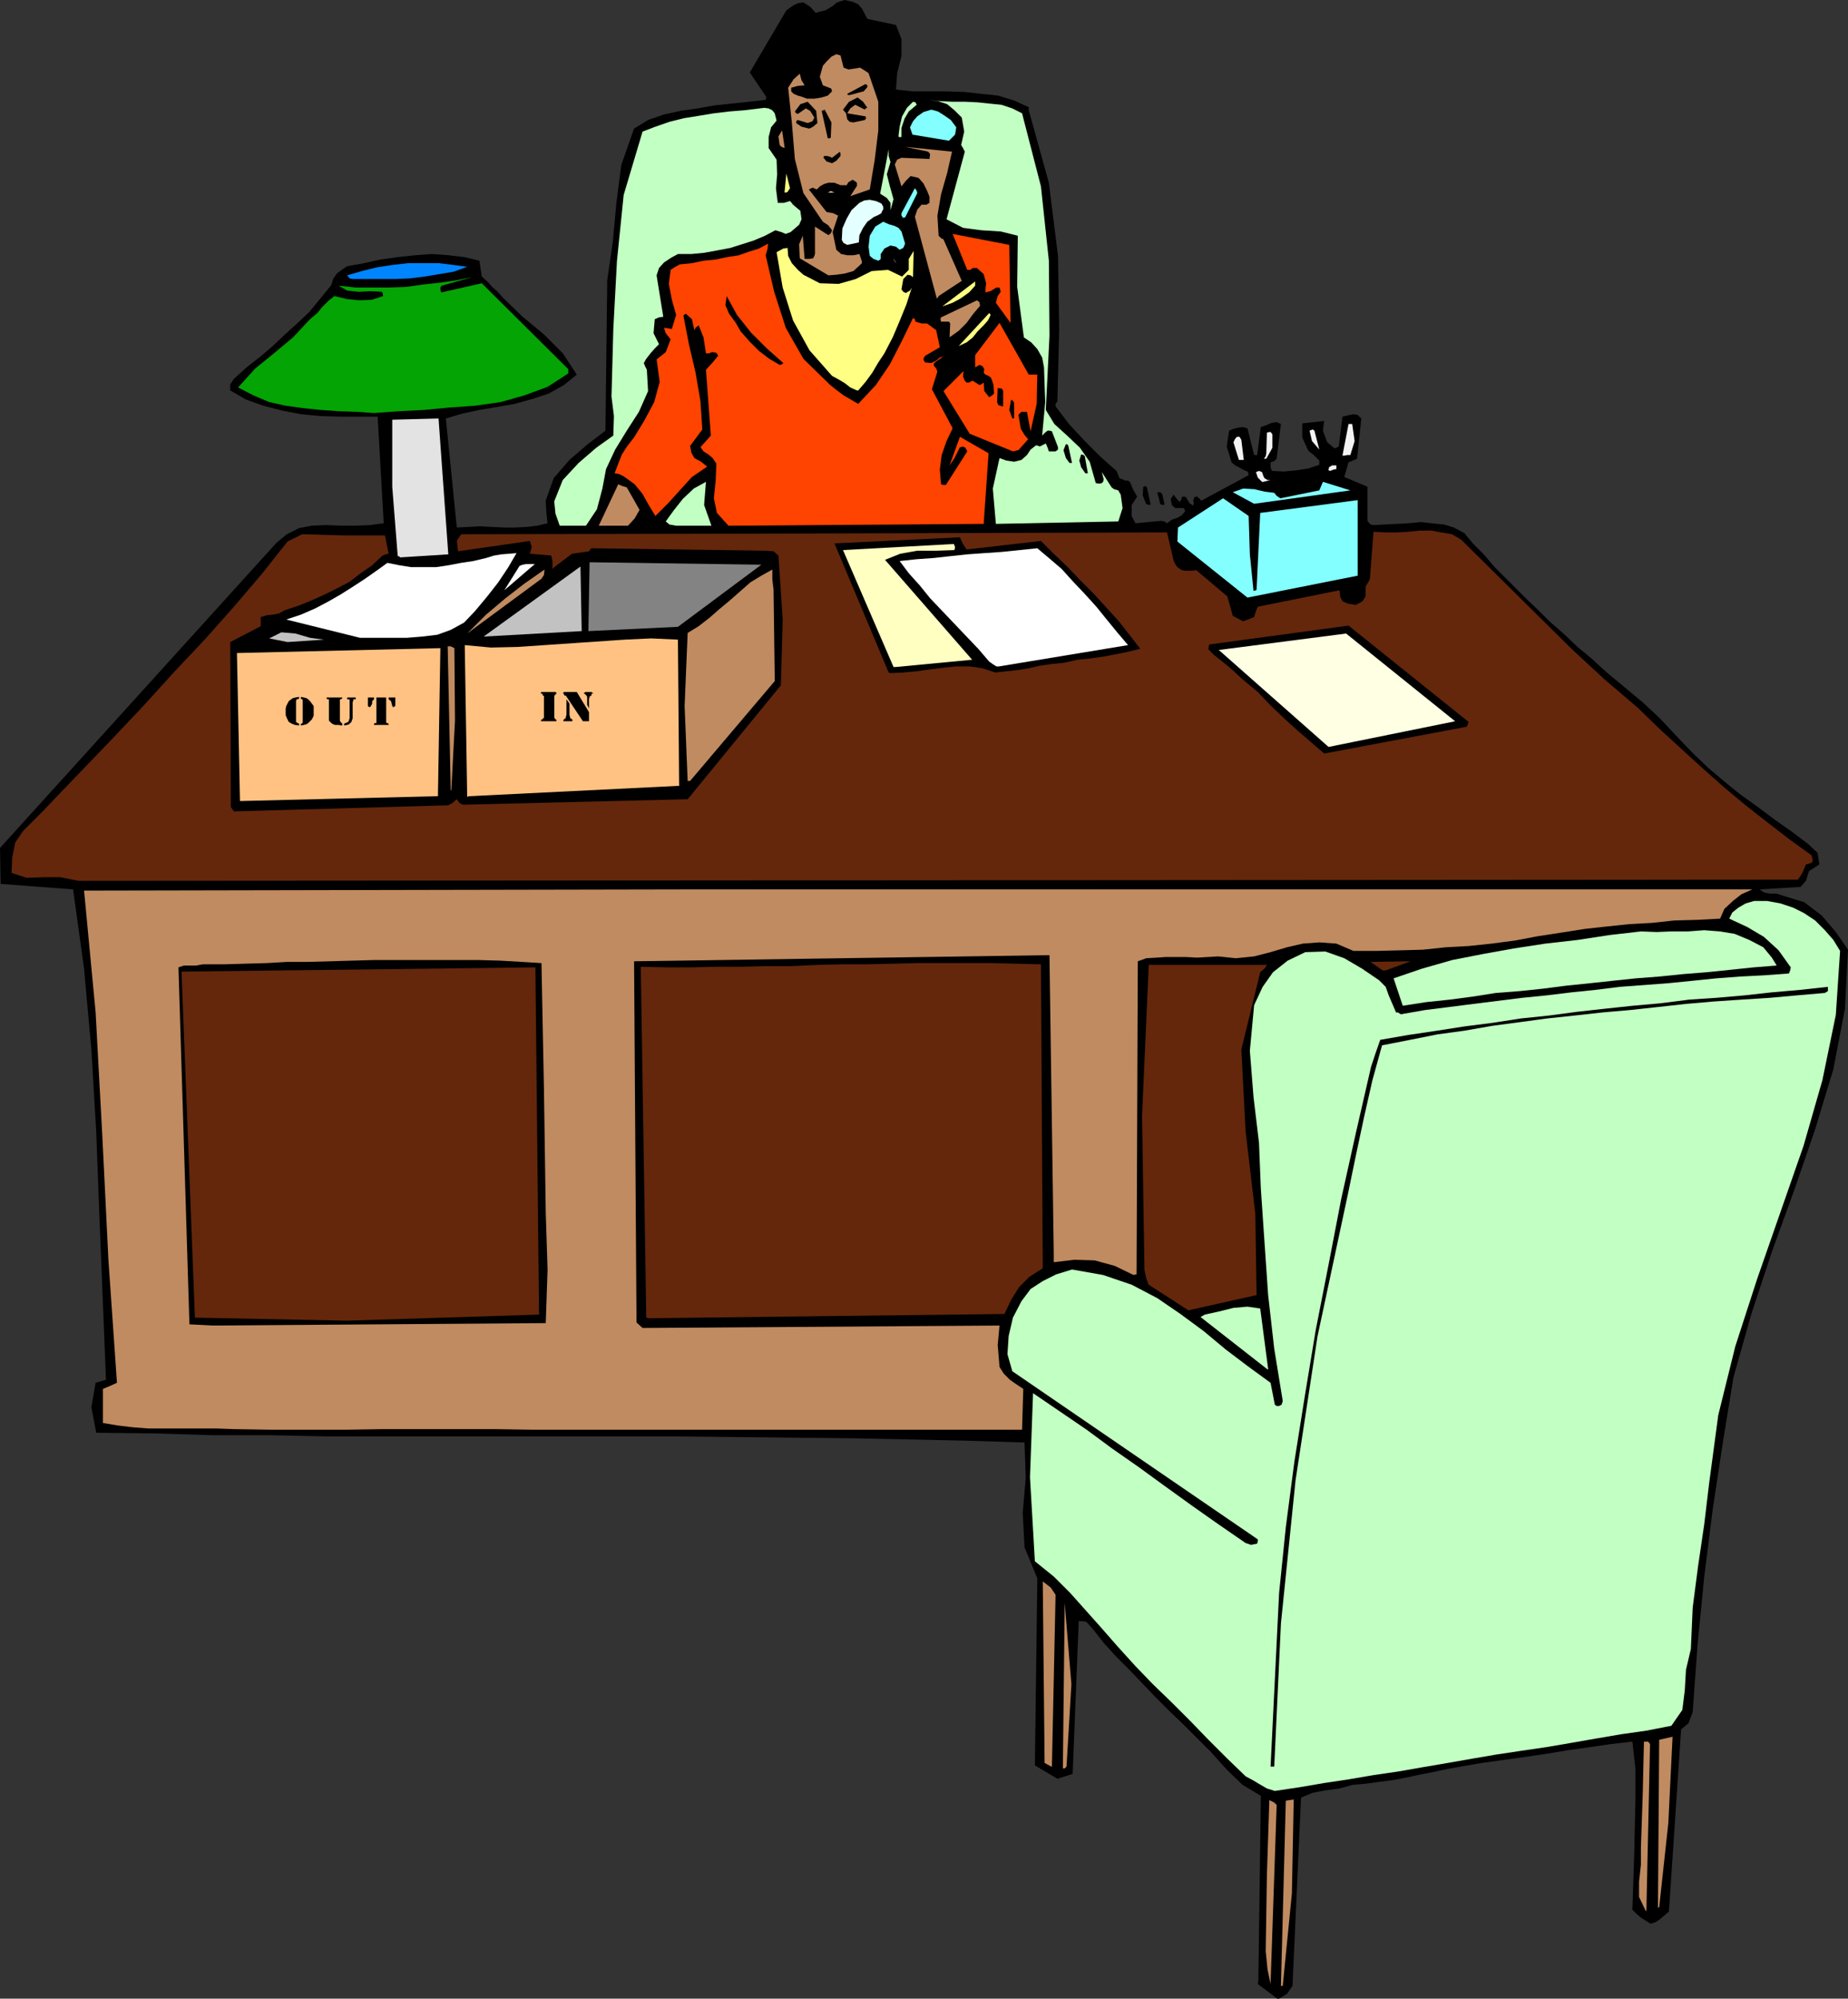 <?xml version="1.0" encoding="UTF-8" standalone="no"?>
<svg
   version="1.0"
   width="129.724mm"
   height="140.287mm"
   id="svg91"
   sodipodi:docname="Neat Desk.wmf"
   xmlns:inkscape="http://www.inkscape.org/namespaces/inkscape"
   xmlns:sodipodi="http://sodipodi.sourceforge.net/DTD/sodipodi-0.dtd"
   xmlns="http://www.w3.org/2000/svg"
   xmlns:svg="http://www.w3.org/2000/svg">
  <rect width="100%" height="100%" fill="#333333" stroke="none"/>
  <sodipodi:namedview
     id="namedview91"
     pagecolor="#ffffff"
     bordercolor="#000000"
     borderopacity="0.25"
     inkscape:showpageshadow="2"
     inkscape:pageopacity="0.0"
     inkscape:pagecheckerboard="0"
     inkscape:deskcolor="#d1d1d1"
     inkscape:document-units="mm" />
  <defs
     id="defs1">
    <pattern
       id="WMFhbasepattern"
       patternUnits="userSpaceOnUse"
       width="6"
       height="6"
       x="0"
       y="0" />
  </defs>
  <path
     style="fill:#000000;fill-opacity:1;fill-rule:evenodd;stroke:none"
     d="m 339.36,530.218 2.101,-1.293 1.454,-2.101 2.262,-49.935 3.07,-1.293 3.394,-0.646 3.717,-0.485 3.555,-0.97 3.555,-0.323 3.555,-0.485 3.717,-0.485 3.394,-0.646 3.717,-0.808 3.394,-0.646 3.717,-0.808 3.555,-0.646 5.656,-0.97 5.818,-0.808 5.818,-0.808 5.494,-0.808 5.818,-0.97 5.818,-0.808 5.494,-0.808 5.656,-0.646 0.808,7.111 v 8.403 l -0.323,14.544 -0.485,14.544 0.97,0.97 1.293,1.131 1.293,0.808 1.293,0.808 1.454,-0.485 1.131,-0.808 1.131,-0.97 1.131,-0.97 3.232,-48.319 1.939,-1.616 1.131,-2.909 1.293,-17.938 1.778,-18.099 2.262,-17.938 2.747,-18.099 2.747,-16.807 4.686,-16.645 5.494,-16.645 5.979,-16.483 5.494,-15.999 4.848,-15.999 3.07,-15.999 0.808,-15.675 -3.232,-4.686 -3.717,-4.363 -4.686,-3.555 -5.818,-1.778 -1.454,-0.485 h -1.778 l -1.616,-0.323 -1.131,-0.808 10.827,-0.646 1.454,-1.616 0.808,-2.586 2.747,-1.778 -0.485,-3.07 -2.586,-2.424 -4.525,-3.394 -4.363,-3.07 -4.525,-3.394 -4.525,-3.232 -4.363,-3.555 -4.202,-3.555 -4.04,-3.878 -4.04,-4.202 -4.686,-5.01 -4.686,-4.363 -4.686,-3.878 -4.848,-4.04 -3.878,-3.555 -3.717,-3.07 -3.555,-3.394 -3.878,-3.394 -2.909,-2.909 -2.909,-2.747 -2.909,-2.909 -3.07,-3.07 -2.909,-2.909 -2.747,-3.232 -2.747,-2.747 -2.424,-2.909 -2.747,-1.454 -2.586,-0.808 -3.232,-0.323 -2.909,-0.323 -3.394,0.323 -3.232,0.162 -3.07,0.162 -3.07,0.162 -0.808,-0.323 -0.646,-0.808 v -9.05 l -6.141,-2.586 1.131,-3.878 2.262,-0.97 1.131,-10.666 -0.97,-0.97 -1.131,-0.162 -1.616,0.323 -1.293,0.323 -0.97,7.919 -0.323,0.162 -0.808,0.323 -1.939,-1.616 -1.131,-3.07 0.162,-1.454 0.162,-1.131 -5.818,0.646 v 3.717 l 1.616,3.555 1.454,1.131 0.808,0.808 0.646,0.646 v 1.131 l -2.909,0.97 -3.07,0.485 -3.394,0.323 -3.232,-0.162 -0.323,-0.97 v -1.293 l 0.97,-0.323 0.646,-0.646 1.131,-9.211 -1.131,-0.485 -1.293,0.162 -1.454,0.646 -1.454,0.485 -0.97,7.434 h -0.323 -0.485 l -1.778,-7.111 -1.293,-0.323 -1.131,0.162 -1.293,0.323 -1.131,0.485 -0.646,4.202 1.293,4.202 0.97,0.808 0.97,0.485 1.131,0.646 1.131,0.485 0.162,0.162 0.162,0.808 -12.605,6.787 -0.323,-0.485 -0.808,-0.646 -0.646,0.162 -0.323,0.97 0.162,0.646 -0.162,0.646 -0.97,-0.646 -0.97,-1.616 -0.485,-0.162 -0.646,0.162 v 0.485 l -0.485,0.808 -0.808,-0.808 -0.808,-1.131 -0.808,1.131 0.323,1.616 0.646,0.646 0.323,0.162 h 2.101 l 0.162,0.162 0.323,0.646 -0.97,1.131 -1.131,0.646 -1.454,0.485 -1.293,0.97 -0.646,-0.485 -0.97,-0.162 -6.787,0.646 -0.97,-1.939 v -2.909 l 0.646,-0.97 0.808,-1.293 -0.97,-1.616 -0.97,-2.262 -0.485,-0.323 h -0.646 l -1.616,-0.646 -0.808,-1.939 -4.202,-3.717 -4.202,-4.202 -4.202,-4.525 -3.555,-4.686 v -0.646 l 0.485,-0.646 0.485,-19.231 -0.323,-19.392 -2.424,-19.392 -5.333,-19.231 v -0.485 -0.323 l -3.878,-1.778 -4.202,-1.293 -4.525,-0.485 -4.363,-0.485 -4.686,-0.162 h -4.686 -4.363 l -4.525,-0.485 0.323,-4.363 1.131,-4.525 V 10.343 l -1.454,-3.717 -7.595,-1.616 -1.454,-2.747 -0.97,-1.131 -1.454,-0.646 L 224.139,0 l -2.101,0.646 -1.131,0.97 -1.939,1.131 -2.586,0.646 -1.454,-1.616 -1.778,-1.131 -1.293,0.162 -1.131,0.485 -0.97,0.646 -1.131,0.808 -9.696,16.483 4.363,6.464 v 0.162 l -0.162,0.646 -4.363,0.485 -4.525,0.485 -4.686,0.485 -4.525,0.808 -4.525,0.646 -4.363,0.97 -4.202,1.454 -3.717,2.262 -3.394,9.696 -1.293,10.019 -0.97,10.504 -1.454,10.019 -0.485,39.916 -4.848,3.717 -4.686,4.04 -4.202,4.848 -2.101,5.979 0.162,3.07 0.323,2.909 -2.747,0.646 -2.586,0.323 -3.232,0.162 h -2.909 l -3.394,-0.162 -3.07,-0.162 -2.909,0.162 -3.232,0.162 -2.909,-28.927 4.363,-1.293 4.525,-0.97 4.848,-0.808 4.525,-0.808 4.686,-1.293 4.363,-1.454 4.04,-2.262 3.394,-2.747 -3.717,-5.656 -5.01,-5.01 -5.656,-4.686 -5.171,-5.01 -1.454,-1.616 -1.454,-1.293 -1.131,-1.293 -1.616,-1.454 -0.646,-4.202 -4.04,-0.97 -4.202,-0.485 -4.363,-0.323 -4.363,0.323 -4.525,0.485 -4.686,0.646 -4.363,0.97 -4.525,0.808 -1.454,0.97 -1.293,0.97 -0.97,1.454 -0.485,1.616 -2.909,3.555 -2.909,3.555 -3.07,2.909 -3.232,2.909 -3.232,3.07 -3.394,2.909 -3.717,2.909 -3.394,3.07 -0.97,1.454 v 1.616 l 4.202,2.424 4.525,1.616 5.01,1.293 5.01,0.97 5.171,0.485 5.171,0.162 h 5.171 4.848 l 1.616,28.28 -3.555,0.485 -3.878,0.162 h -3.878 l -3.878,-0.162 -3.878,0.162 -3.394,0.646 -3.232,1.616 -2.747,2.262 L 0,224.951 l 0.162,9.535 19.23,1.454 2.909,21.008 1.939,21.493 1.293,21.816 0.808,21.493 1.778,44.279 -2.747,0.808 -1.131,6.464 1.293,6.787 15.352,0.162 15.514,0.485 h 15.352 l 15.352,0.323 h 15.352 15.514 15.514 15.514 15.352 15.352 l 15.514,0.162 15.19,0.162 15.352,0.162 15.352,0.323 15.352,0.323 15.352,0.485 0.323,9.373 -0.808,9.373 0.485,9.05 3.394,8.242 -0.646,49.612 5.979,3.555 4.04,-1.293 1.616,-40.562 1.939,0.162 1.778,1.939 2.909,3.717 3.394,3.717 3.394,3.394 3.555,3.717 3.555,3.717 3.394,3.394 3.555,3.394 3.232,3.232 4.363,4.363 4.202,4.686 4.202,4.04 4.848,2.909 -0.646,47.673 v 1.131 l -0.162,1.131 5.171,3.878 z"
     id="path1" />
  <path
     style="fill:#c08b60;fill-opacity:1;fill-rule:evenodd;stroke:none"
     d="m 340.329,526.824 2.424,-24.564 0.485,-24.887 -2.101,0.323 -1.293,49.127 h 0.162 z"
     id="path2" />
  <path
     style="fill:#c08b60;fill-opacity:1;fill-rule:evenodd;stroke:none"
     d="m 337.097,526.178 1.616,-47.35 -0.646,-0.646 -1.293,-0.646 -0.646,19.716 -0.323,20.362 0.485,4.848 0.808,3.878 z"
     id="path3" />
  <path
     style="fill:#c08b60;fill-opacity:1;fill-rule:evenodd;stroke:none"
     d="m 436.804,506.947 0.97,-44.279 -0.485,-0.646 h -1.131 l -0.323,13.898 -0.485,14.221 v 4.525 l -0.485,4.525 v 4.04 l 1.778,3.717 z"
     id="path4" />
  <path
     style="fill:#c08b60;fill-opacity:1;fill-rule:evenodd;stroke:none"
     d="m 440.198,505.977 2.424,-22.301 1.131,-22.948 -3.555,0.808 -0.323,44.602 0.162,-0.162 z"
     id="path5" />
  <path
     style="fill:#c2ffc2;fill-opacity:1;fill-rule:evenodd;stroke:none"
     d="m 338.228,475.111 6.464,-0.97 6.626,-1.131 6.464,-0.97 6.626,-1.131 6.626,-0.97 6.464,-1.131 6.626,-1.131 6.464,-1.131 6.626,-1.131 6.464,-0.97 6.626,-0.97 6.626,-1.131 6.464,-1.131 6.626,-1.131 6.787,-0.97 6.626,-1.293 2.909,-4.202 0.646,-5.171 0.323,-5.494 1.293,-5.494 0.485,-10.989 1.454,-11.151 1.616,-10.989 1.293,-10.827 2.424,-18.099 4.525,-18.261 5.818,-17.938 6.141,-17.615 6.141,-17.615 5.01,-17.453 3.555,-17.291 1.131,-16.968 -1.778,-2.909 -2.262,-2.586 -2.586,-2.586 -2.909,-1.939 -2.909,-1.454 -3.394,-1.131 -3.555,-0.646 h -3.394 l -2.262,0.646 -1.939,1.131 -1.616,1.293 -0.808,1.616 4.848,2.262 4.363,2.586 3.878,3.555 3.232,4.525 -0.162,0.808 -0.323,0.808 -6.464,0.485 -6.302,0.323 -6.464,0.485 -6.302,0.646 -6.464,0.646 -6.464,0.485 -6.464,0.485 -6.464,0.808 -6.302,0.646 -6.626,0.808 -6.464,0.646 -6.464,0.808 -6.464,0.808 -6.302,0.808 -6.464,0.808 -6.464,1.131 -0.808,-0.485 h -0.485 l -0.97,-2.262 -0.97,-2.262 -0.808,-2.262 -1.778,-1.778 -4.525,-3.07 -4.686,-2.747 -5.01,-1.778 -5.333,0.162 -4.686,2.262 -3.878,3.07 -2.747,3.878 -2.262,4.848 -1.131,12.12 0.97,12.282 1.454,12.12 0.485,12.12 0.97,14.221 0.97,14.059 1.616,14.221 2.262,13.898 -0.323,0.97 -0.646,0.323 h -0.646 l -0.485,-0.323 -1.131,-5.818 -5.979,-4.363 -5.979,-4.525 -5.818,-4.848 -6.141,-4.525 -6.141,-4.202 -6.787,-3.555 -7.595,-2.586 -8.242,-1.454 -4.202,1.293 -3.555,1.778 -3.232,2.101 -2.424,3.232 -2.262,4.363 -1.131,4.848 -0.323,4.848 1.293,4.525 65.125,44.602 v 0.485 l -0.162,0.646 -1.616,0.323 -1.454,-0.485 -7.272,-5.01 -7.11,-5.01 -6.949,-5.01 -7.11,-5.171 -6.949,-4.848 -6.787,-5.01 -7.11,-4.848 -7.11,-4.848 -0.808,22.301 1.293,22.301 5.01,4.04 4.363,4.363 4.04,4.525 4.04,4.525 4.525,5.171 4.686,5.171 4.686,4.848 5.01,4.848 4.848,4.848 4.848,5.01 4.848,4.848 5.01,4.848 2.101,1.131 1.616,0.97 1.939,1.131 z"
     id="path6" />
  <path
     style="fill:#c08b60;fill-opacity:1;fill-rule:evenodd;stroke:none"
     d="m 282.476,469.132 0.323,-0.323 0.162,-0.162 1.293,-21.816 -1.778,-21.655 -0.485,43.956 h 0.162 z"
     id="path7" />
  <path
     style="fill:#c08b60;fill-opacity:1;fill-rule:evenodd;stroke:none"
     d="m 279.083,468.647 0.97,-45.572 -1.293,-1.939 -2.101,-1.616 0.485,48.158 1.778,0.97 z"
     id="path8" />
  <path
     style="fill:#000000;fill-opacity:1;fill-rule:evenodd;stroke:none"
     d="m 337.744,468.647 h 0.323 l 1.778,-37.977 3.878,-37.977 5.818,-38.138 8.08,-37.815 2.101,-10.181 2.101,-9.858 2.262,-10.019 2.586,-9.373 7.434,-1.454 7.272,-1.454 7.11,-0.97 7.434,-1.293 7.272,-0.97 7.11,-0.97 7.595,-0.808 7.272,-0.808 7.434,-0.646 7.434,-0.808 7.272,-0.808 7.434,-0.646 7.272,-0.485 7.595,-0.485 7.11,-0.646 7.434,-0.646 0.808,-0.485 v -1.131 l -7.434,0.808 -7.434,0.646 -7.272,0.808 -7.434,0.646 -7.272,0.485 -7.595,0.97 -7.272,0.646 -7.595,0.808 -7.272,0.808 -7.272,0.97 -7.757,0.808 -7.272,1.131 -7.595,0.97 -7.272,1.131 -7.595,1.131 -7.434,1.293 -1.131,3.232 -1.293,3.878 -4.04,17.615 -3.878,17.453 -3.394,17.615 -3.394,17.291 -2.909,17.615 -2.747,17.291 -2.262,17.291 -1.778,17.453 -2.262,46.057 h 0.323 z"
     id="path9" />
  <path
     style="fill:#c08b60;fill-opacity:1;fill-rule:evenodd;stroke:none"
     d="m 141.238,379.281 h 129.926 l 0.323,-10.827 -1.939,-1.293 -1.616,-1.131 -1.616,-1.616 -1.131,-1.778 -0.485,-5.818 0.485,-5.171 -94.697,0.646 -1.616,-1.454 -0.646,-95.83 110.211,-1.616 1.131,79.024 v 2.424 l 5.494,-0.646 5.333,0.162 5.333,1.454 5.01,2.424 0.646,-0.162 h 0.162 l 0.323,-83.064 2.262,-0.808 2.747,-0.162 2.424,-0.162 h 2.586 2.747 l 2.909,0.162 2.909,-0.162 2.747,-0.162 4.686,0.485 4.848,-0.485 4.363,-1.131 4.363,-1.293 4.202,-0.97 4.363,-0.323 4.525,0.323 4.525,1.939 h 6.141 l 6.464,-0.162 5.818,-0.162 6.141,-0.646 5.979,-0.323 6.141,-0.646 6.141,-0.808 5.979,-1.131 6.302,-0.97 6.141,-0.97 5.818,-0.646 6.141,-0.646 5.979,-0.323 5.979,-0.646 5.979,-0.162 6.141,-0.323 1.131,-2.586 2.262,-2.101 2.262,-1.778 2.909,-1.293 H 186.325 l -164.024,0.323 3.07,32.321 1.778,32.805 1.616,32.805 2.262,32.644 -1.778,0.808 -1.939,0.808 v 9.05 l 3.878,0.646 4.04,0.485 4.202,0.323 h 4.525 4.363 4.525 4.686 l 4.525,0.162 9.858,0.162 h 10.019 10.019 l 9.696,-0.162 h 10.019 9.696 9.858 z"
     id="path10" />
  <path
     style="fill:#c2ffc2;fill-opacity:1;fill-rule:evenodd;stroke:none"
     d="m 336.451,363.121 -2.101,-15.999 -3.394,-0.485 -3.717,0.323 -3.878,0.97 -3.717,0.808 -0.808,0.485 -0.323,0.162 17.776,13.898 h 0.162 z"
     id="path11" />
  <path
     style="fill:#000000;fill-opacity:1;fill-rule:evenodd;stroke:none"
     d="m 56.398,351.647 88.395,-0.646 0.485,-14.221 -0.485,-15.029 -0.485,-33.29 -0.646,-32.967 -5.333,-0.323 -5.494,-0.323 -5.656,-0.162 h -5.494 -5.656 -5.656 -5.494 -5.818 l -5.818,0.162 -5.656,0.162 -5.656,0.162 h -5.656 l -5.494,0.323 -5.818,0.162 -5.494,0.162 h -5.656 l -1.778,0.323 h -1.778 -1.454 l -1.454,0.485 2.909,94.699 z"
     id="path12" />
  <path
     style="fill:#64270b;fill-opacity:1;fill-rule:evenodd;stroke:none"
     d="m 92.112,350.354 50.904,-1.616 -0.97,-92.113 -93.889,1.131 3.555,91.79 z"
     id="path13" />
  <path
     style="fill:#64270b;fill-opacity:1;fill-rule:evenodd;stroke:none"
     d="m 171.942,349.708 94.536,-1.131 1.778,-3.717 2.101,-3.394 2.747,-2.747 3.555,-2.262 -0.485,-80.64 -6.626,-0.162 -6.302,-0.162 h -6.787 -6.626 -6.464 l -6.464,0.162 -6.787,0.162 h -6.787 l -6.626,0.162 -6.787,0.323 h -6.464 l -6.787,0.162 h -6.626 l -6.787,0.162 h -6.626 l -6.626,-0.162 1.454,93.083 h 0.162 z"
     id="path14" />
  <path
     style="fill:#64270b;fill-opacity:1;fill-rule:evenodd;stroke:none"
     d="m 315.281,347.607 18.099,-4.04 -0.323,-21.493 -2.586,-21.978 -1.131,-21.655 5.01,-20.524 1.131,-0.97 0.646,-0.97 h -31.35 l -1.778,40.077 0.646,40.885 0.485,2.262 0.646,1.616 z"
     id="path15" />
  <path
     style="fill:#c2ffc2;fill-opacity:1;fill-rule:evenodd;stroke:none"
     d="m 372.164,266.806 6.302,-0.97 6.141,-0.646 6.141,-0.808 6.141,-0.97 6.302,-0.485 6.141,-0.646 6.302,-0.808 6.302,-0.646 5.979,-0.646 6.141,-0.646 6.302,-0.485 6.302,-0.646 6.141,-0.485 6.302,-0.646 6.141,-0.646 6.141,-0.485 -1.293,-2.101 -2.262,-2.747 -3.717,-1.939 -3.878,-1.616 -3.878,-0.646 -4.202,-0.323 -4.363,0.323 h -4.363 l -3.878,0.162 -4.202,-0.162 -8.403,0.97 -8.403,1.293 -8.565,0.97 -8.403,1.293 -8.08,1.454 -8.242,1.616 -7.918,2.262 -7.595,2.586 z"
     id="path16" />
  <path
     style="fill:#64270b;fill-opacity:1;fill-rule:evenodd;stroke:none"
     d="m 367.64,257.433 6.626,-2.424 -10.666,0.162 3.232,2.262 h 0.485 z"
     id="path17" />
  <path
     style="fill:#ffc283;fill-opacity:1;fill-rule:evenodd;stroke:none"
     d="m 63.67,212.507 52.52,-1.293 0.646,-39.269 -53.974,1.293 z"
     id="path18" />
  <path
     style="fill:#ffc283;fill-opacity:1;fill-rule:evenodd;stroke:none"
     d="m 124.593,211.214 55.59,-2.747 -0.323,-38.785 -7.11,-0.323 -6.949,0.323 -7.11,0.485 -7.11,0.485 -7.11,0.485 -7.11,0.485 -7.11,0.162 -6.949,-0.646 0.646,40.239 0.485,-0.162 z"
     id="path19" />
  <path
     style="fill:#c08b60;fill-opacity:1;fill-rule:evenodd;stroke:none"
     d="m 119.745,209.598 0.97,-18.423 -0.162,-19.231 -0.97,-0.485 h -0.808 l 0.808,38.3 z"
     id="path20" />
  <path
     style="fill:#c08b60;fill-opacity:1;fill-rule:evenodd;stroke:none"
     d="m 183.093,207.174 22.462,-26.503 -0.323,-24.24 -0.323,-2.747 v -2.586 l -2.909,1.616 -2.909,1.778 -2.586,2.262 -2.747,2.424 -2.909,2.424 -2.586,2.262 -2.909,2.262 -2.909,1.778 -0.808,19.392 0.808,19.877 h 0.323 z"
     id="path21" />
  <path
     style="fill:#c2c2c2;fill-opacity:1;fill-rule:evenodd;stroke:none"
     d="m 76.275,170.329 9.696,-0.646 -3.717,-0.485 -3.878,-1.131 -3.717,-0.323 -3.232,1.616 z"
     id="path22" />
  <path
     style="fill:#c2c2c2;fill-opacity:1;fill-rule:evenodd;stroke:none"
     d="m 154.328,167.42 -0.323,-17.13 -25.694,18.584 z"
     id="path23" />
  <path
     style="fill:#ffffff;fill-opacity:1;fill-rule:evenodd;stroke:none"
     d="m 95.505,169.198 h 4.04 4.202 4.202 l 4.04,-0.323 4.04,-0.485 3.555,-1.293 3.555,-1.939 2.909,-3.07 3.232,-3.878 2.909,-3.717 2.586,-3.878 2.262,-3.878 -1.939,0.162 -2.101,0.162 -1.939,0.323 -2.101,0.646 -3.394,0.808 -3.232,0.485 -3.394,0.646 -3.232,0.485 h -3.232 -3.394 l -3.07,-0.485 -3.232,-0.646 -2.909,2.101 -3.232,2.262 -3.232,2.101 -3.07,1.939 -3.394,1.939 -3.394,1.778 -3.717,1.616 -3.878,1.293 z"
     id="path24" />
  <path
     style="fill:#c08b60;fill-opacity:1;fill-rule:evenodd;stroke:none"
     d="m 124.593,167.582 19.069,-14.059 0.646,-0.97 0.162,-1.454 -5.333,3.717 -5.01,3.878 -5.171,4.363 -4.848,4.848 0.323,-0.162 z"
     id="path25" />
  <path
     style="fill:#83ffff;fill-opacity:1;fill-rule:evenodd;stroke:none"
     d="m 330.956,158.532 29.25,-5.818 v -20.039 l -25.856,3.394 -0.97,20.362 -0.162,0.162 -0.646,0.162 -0.97,-9.696 -0.323,-10.181 -6.787,-4.686 -11.958,7.757 -0.162,3.717 z"
     id="path26" />
  <path
     style="fill:#ffffff;fill-opacity:1;fill-rule:evenodd;stroke:none"
     d="m 133.805,156.593 8.08,-6.949 h -1.131 -1.131 l -0.97,0.162 -0.808,0.323 z"
     id="path27" />
  <path
     style="fill:#64270b;fill-opacity:1;fill-rule:evenodd;stroke:none"
     d="m 203.293,141.564 106.333,-0.323 1.778,7.595 0.485,0.97 0.485,0.646 1.131,0.808 1.131,0.162 h 1.454 l 1.293,-0.162 8.242,6.949 1.454,5.171 2.747,1.454 2.909,-1.131 0.485,-1.616 0.485,-1.131 21.654,-4.363 0.162,0.808 v 0.808 l 0.646,1.293 1.454,0.646 2.101,0.323 1.778,-0.97 0.808,-1.293 v -2.586 l 1.131,-1.939 0.97,-12.605 3.232,0.162 h 2.909 l 3.07,-0.162 3.07,-0.323 h 3.07 l 2.586,0.485 2.909,0.485 2.424,1.454 29.25,28.927 4.525,4.202 4.202,3.878 4.363,3.717 4.525,3.878 5.656,5.494 5.818,5.333 5.494,5.01 5.818,5.171 5.818,4.848 5.979,4.686 5.656,4.363 5.818,4.202 0.323,1.131 -0.162,0.808 -0.97,0.323 -0.646,0.162 -0.97,2.262 -1.131,1.778 -456.196,0.323 -4.848,-0.97 h -4.525 l -4.363,0.162 -4.04,-1.293 0.162,-4.04 0.808,-4.04 2.101,-3.07 2.747,-2.747 2.586,-2.586 2.909,-3.07 7.757,-8.08 8.08,-8.403 8.08,-8.565 7.918,-8.727 8.08,-8.565 7.757,-8.727 7.434,-8.727 6.787,-8.565 3.878,-1.939 11.15,0.323 h 10.827 l 0.97,4.848 -0.808,0.162 -0.808,0.323 -2.747,2.586 -3.07,2.101 -2.909,2.262 -3.07,1.616 -3.232,1.616 -3.555,1.616 -3.555,1.454 -3.878,1.293 -1.454,0.808 -1.616,0.323 -1.616,0.162 -1.616,0.485 v 2.424 l -8.08,4.202 0.162,43.794 0.485,0.646 0.323,0.485 56.883,-1.616 1.131,-0.646 1.131,-0.97 0.646,0.97 0.97,0.485 59.63,-1.454 24.725,-30.22 0.485,-17.453 -1.131,-16.968 -1.293,-1.131 -2.424,-0.162 -45.894,-0.646 -0.323,0.323 -0.323,0.485 -4.525,0.646 -4.686,3.555 -0.162,0.162 -0.323,0.323 v -2.101 l -0.323,-1.454 -5.656,-0.485 0.485,-1.778 -0.485,-1.616 -19.069,2.747 -0.323,-2.747 1.131,-1.778 z"
     id="path28" />
  <path
     style="fill:#e3e3e3;fill-opacity:1;fill-rule:evenodd;stroke:none"
     d="m 106.171,147.866 12.766,-0.808 -2.586,-36.037 -12.282,0.323 v 17.776 l 1.454,18.423 h 0.323 z"
     id="path29" />
  <path
     style="fill:#c2ffc2;fill-opacity:1;fill-rule:evenodd;stroke:none"
     d="m 149.157,139.463 h 6.302 l 2.909,-4.363 1.454,-5.494 0.97,-5.171 2.424,-5.171 3.07,-5.01 3.232,-5.01 2.424,-5.494 -0.323,-5.656 -0.485,-0.97 -0.323,-0.808 0.646,-1.131 1.131,-1.454 1.131,-1.293 1.131,-1.131 -1.454,-2.909 0.323,-3.717 1.131,-0.485 1.131,-0.162 -1.778,-10.989 0.646,-1.939 1.293,-1.454 1.939,-1.293 1.778,-0.97 h 3.555 l 3.394,-0.323 3.555,-0.646 3.394,-0.646 3.07,-0.97 3.07,-0.97 3.07,-1.293 2.747,-1.454 1.616,0.485 1.131,0.485 1.293,-0.485 1.131,-0.97 1.131,-0.97 0.646,-1.454 -0.323,-2.262 -1.939,-1.616 -0.485,-0.646 -0.323,-0.323 -1.616,0.485 h -1.616 l -0.485,-3.878 0.323,-3.717 -0.162,-3.878 -2.101,-3.07 v -2.909 l 0.646,-2.586 1.454,-1.778 -0.485,-1.939 -0.646,-0.808 -0.97,-0.485 -1.131,-0.162 -1.293,0.162 -4.04,0.485 -4.04,0.323 -4.04,0.485 -3.878,0.646 -4.04,0.646 -3.878,0.97 -3.717,1.293 -3.394,1.293 -5.01,16.807 -1.778,17.453 -0.97,18.099 -0.485,17.938 0.646,5.171 -0.162,5.171 -4.525,3.232 -4.686,4.04 -4.202,4.525 -2.262,5.656 0.323,3.232 1.131,3.232 h 0.323 z"
     id="path30" />
  <path
     style="fill:#c08b60;fill-opacity:1;fill-rule:evenodd;stroke:none"
     d="m 159.337,139.463 h 7.272 l 1.778,-1.939 1.293,-2.262 -3.394,-5.979 -1.131,-0.323 -1.131,-0.485 -5.171,10.989 h 0.323 z"
     id="path31" />
  <path
     style="fill:#c2ffc2;fill-opacity:1;fill-rule:evenodd;stroke:none"
     d="m 179.376,139.463 h 9.373 l -1.939,-5.494 0.485,-6.141 -3.232,1.778 -2.909,2.747 -2.424,3.07 -2.101,2.909 0.97,0.808 z"
     id="path32" />
  <path
     style="fill:#ff4300;fill-opacity:1;fill-rule:evenodd;stroke:none"
     d="m 193.758,139.463 67.226,-0.485 1.293,-18.746 -7.595,-4.363 -2.747,7.595 1.293,-1.939 1.454,-2.909 h 0.323 l 0.485,-0.162 0.646,0.323 0.485,0.97 -5.656,8.888 h -0.646 l -0.646,-0.162 -0.323,-3.878 0.485,-3.878 1.293,-3.717 1.616,-3.394 -5.494,-10.343 1.454,-4.686 -0.323,-0.808 -0.646,-0.808 v -0.485 l 0.485,-0.485 2.101,-1.454 -0.97,0.323 -0.97,0.808 -1.293,0.646 -1.616,-0.162 -0.162,-0.162 -0.323,-0.646 0.162,-0.485 0.323,-0.485 3.878,-2.262 -0.97,-4.525 -2.424,-1.778 h -1.454 l -1.616,-0.485 -0.162,-0.646 -0.485,-0.323 -3.07,6.302 -3.07,5.979 -3.717,5.494 -4.686,5.01 -1.939,-1.131 -1.939,-1.131 -1.939,-1.454 -1.616,-1.293 -7.11,-6.949 -4.686,-8.242 -3.07,-9.535 -2.262,-9.696 0.485,-1.616 0.162,-1.454 -2.424,1.293 -2.586,0.808 -2.747,0.97 -3.07,0.485 -3.07,0.646 -3.232,0.323 -3.07,0.646 -3.232,0.323 -1.454,0.808 -0.97,0.646 -0.485,3.717 0.808,4.202 1.131,4.04 -1.131,3.717 -2.101,-0.323 0.485,1.454 1.293,1.616 -1.293,3.394 -2.424,1.939 0.808,5.979 -1.454,5.333 -2.586,4.848 -2.747,4.525 -1.778,2.262 -1.454,2.262 -0.97,2.424 -0.97,2.586 1.131,0.162 1.293,0.646 2.909,2.101 2.101,2.586 1.616,2.909 1.778,2.909 3.394,-3.394 3.07,-3.394 3.232,-3.555 4.04,-2.747 -1.616,-1.293 -1.778,-0.97 -0.808,-1.454 -0.323,-1.778 3.232,-4.363 -0.485,-7.434 -1.293,-7.595 -1.778,-7.595 -1.454,-7.595 0.162,-0.162 0.485,-0.323 1.616,1.454 0.646,2.909 0.323,-0.646 0.808,-0.646 1.293,3.232 0.646,4.202 h 0.808 l 0.808,-0.323 1.131,0.162 0.485,0.808 -1.454,1.778 -1.778,1.939 1.293,17.453 -1.293,1.454 -1.454,1.616 0.808,1.131 1.293,0.808 1.131,0.97 0.97,1.454 -0.162,4.363 -0.485,4.848 0.808,3.878 3.07,3.394 h 0.162 z"
     id="path33" />
  <path
     style="fill:#c2ffc2;fill-opacity:1;fill-rule:evenodd;stroke:none"
     d="m 264.216,138.978 32.482,-0.646 1.131,-3.555 -0.485,-3.555 -0.485,-0.808 -0.162,-0.323 -1.131,-0.323 -0.646,-0.485 -2.586,-4.04 0.485,1.939 -0.162,0.646 -0.323,0.323 -0.646,0.162 -0.97,-0.162 -1.616,-5.656 -2.586,-3.717 -3.232,-3.07 -3.555,-3.232 -2.262,-3.717 0.97,-19.716 -0.162,-19.877 -2.101,-19.716 -5.01,-19.392 -2.586,-1.293 -2.909,-0.97 -3.232,-0.323 -3.07,-0.323 -3.394,-0.162 h -3.232 l -3.394,-0.162 -3.07,-0.323 2.586,0.323 2.424,0.808 1.939,1.616 1.939,1.939 0.646,3.717 -0.808,3.555 0.485,0.808 0.485,0.97 -4.848,17.938 4.363,2.262 4.848,0.646 5.171,0.323 4.525,1.131 -0.162,13.575 1.778,13.413 1.939,1.293 1.616,1.778 1.293,2.262 0.485,2.586 0.323,9.211 -0.808,8.888 0.808,-0.808 0.646,-0.485 h 0.485 l 0.646,0.162 1.616,4.202 v 0.646 l -0.646,0.485 h -0.485 -1.293 l -0.323,-0.97 -0.485,-1.131 -0.646,0.323 -0.97,0.485 -0.323,-0.162 -0.646,-0.162 -1.454,1.131 -0.97,1.454 -1.454,1.293 -1.939,0.485 -2.101,-0.323 -1.778,-0.646 -1.778,8.08 z"
     id="path34" />
  <path
     style="fill:#000000;fill-opacity:1;fill-rule:evenodd;stroke:none"
     d="m 304.777,133.968 h 0.323 l 0.162,-0.162 -0.97,-4.525 -0.323,-0.323 -0.646,0.162 -0.162,2.262 0.97,2.424 h 0.485 z"
     id="path35" />
  <path
     style="fill:#000000;fill-opacity:1;fill-rule:evenodd;stroke:none"
     d="m 308.656,133.968 v 0 l 0.323,-0.162 -0.646,-2.747 -0.485,-0.485 h -0.808 l 0.808,3.232 h 0.162 z"
     id="path36" />
  <path
     style="fill:#83ffff;fill-opacity:1;fill-rule:evenodd;stroke:none"
     d="m 332.734,133.645 25.533,-3.555 -7.272,-2.262 -0.97,2.262 -10.342,2.101 -0.97,-0.646 -0.646,-0.808 -2.586,-0.323 -2.747,-0.646 -2.909,-0.162 -2.747,0.97 z"
     id="path37" />
  <path
     style="fill:#f3f3f3;fill-opacity:1;fill-rule:evenodd;stroke:none"
     d="m 335.158,127.828 1.939,-0.485 h -0.808 l -0.808,-0.485 -0.323,-0.646 -0.323,-0.97 -0.808,-0.323 -0.808,0.323 0.485,1.454 1.131,1.131 h 0.162 z"
     id="path38" />
  <path
     style="fill:#000000;fill-opacity:1;fill-rule:evenodd;stroke:none"
     d="m 288.294,125.565 h 0.162 0.162 l -0.808,-4.525 -0.323,-0.323 -0.646,-0.162 -0.485,1.616 0.485,1.778 1.131,1.616 z"
     id="path39" />
  <path
     style="fill:#f3f3f3;fill-opacity:1;fill-rule:evenodd;stroke:none"
     d="m 352.934,124.919 0.808,-0.323 0.808,-0.162 v -0.485 -0.485 h -1.131 l -0.808,0.485 -0.162,0.808 z"
     id="path40" />
  <path
     style="fill:#000000;fill-opacity:1;fill-rule:evenodd;stroke:none"
     d="m 284.092,122.818 h 0.323 l -0.97,-4.525 -0.162,-0.323 -0.485,-0.162 -0.646,1.616 0.646,2.101 0.97,1.293 h 0.162 z"
     id="path41" />
  <path
     style="fill:#f3f3f3;fill-opacity:1;fill-rule:evenodd;stroke:none"
     d="m 329.34,122.01 h 0.162 0.485 l -0.646,-5.333 -0.485,-0.808 h -0.646 l -0.485,0.485 -0.485,0.97 1.454,4.686 h 0.162 z"
     id="path42" />
  <path
     style="fill:#f3f3f3;fill-opacity:1;fill-rule:evenodd;stroke:none"
     d="m 335.481,121.687 h 0.323 0.162 l 1.616,-2.909 v -3.555 l -0.485,-0.646 -0.97,0.162 -0.162,5.494 -0.162,0.808 -0.485,0.646 z"
     id="path43" />
  <path
     style="fill:#f3f3f3;fill-opacity:1;fill-rule:evenodd;stroke:none"
     d="m 356.651,120.879 0.808,-0.162 h 0.808 l 1.131,-3.717 -0.646,-4.525 h -0.485 -0.485 l -1.616,8.403 z"
     id="path44" />
  <path
     style="fill:#ff4300;fill-opacity:1;fill-rule:evenodd;stroke:none"
     d="m 268.74,119.747 0.646,-0.162 0.808,-0.162 2.586,-2.909 -0.97,-1.131 -0.97,-1.616 -0.646,-3.717 0.808,-0.808 h 1.454 l 0.97,5.171 1.616,-7.272 0.162,-7.757 h -2.262 l -7.757,-13.736 -6.464,8.565 v 3.717 -0.485 l 1.131,-0.646 0.808,0.323 0.485,0.808 -0.162,0.97 0.485,0.485 0.808,0.323 0.646,0.485 0.646,1.778 0.162,2.424 -0.485,0.485 -0.808,0.485 -1.293,-1.616 -0.162,-2.262 -0.646,0.485 -0.485,0.162 -1.778,-1.131 -0.485,0.162 -0.485,0.323 h -0.646 l -0.485,-0.485 -0.485,-1.131 0.162,-1.454 -5.333,5.333 6.949,11.312 z"
     id="path45" />
  <path
     style="fill:#f3f3f3;fill-opacity:1;fill-rule:evenodd;stroke:none"
     d="m 350.025,119.263 -1.293,-5.01 -0.485,-0.323 -0.808,0.323 0.646,2.747 z"
     id="path46" />
  <path
     style="fill:#000000;fill-opacity:1;fill-rule:evenodd;stroke:none"
     d="m 269.064,110.859 v -3.717 l -0.162,-0.646 -0.646,-0.485 -0.485,2.747 0.808,2.262 h 0.323 z"
     id="path47" />
  <path
     style="fill:#04a404;fill-opacity:1;fill-rule:evenodd;stroke:none"
     d="m 99.222,109.567 6.626,-0.485 6.626,-0.323 6.787,-0.646 6.787,-0.485 6.787,-0.97 6.302,-1.778 6.141,-2.262 5.494,-3.555 v -0.485 -0.646 l -22.947,-22.786 -10.666,2.424 -0.162,-0.162 -0.162,-0.646 v -0.485 l 0.323,-0.485 8.08,-2.262 -4.04,0.808 -4.363,0.646 -4.525,0.485 -4.525,0.646 -4.686,0.162 h -4.363 -4.363 l -4.525,-0.485 2.262,1.293 3.07,0.323 3.07,-0.162 3.07,0.162 0.162,0.162 0.162,0.97 -2.909,0.97 -3.232,0.162 -3.394,-0.323 -3.394,-0.808 -1.616,1.293 -1.616,1.616 -1.293,1.616 -1.939,1.616 -4.525,4.848 -4.848,4.04 -5.171,4.202 -4.525,5.01 4.04,2.101 4.202,1.778 4.363,0.97 4.686,0.646 4.686,0.485 4.686,0.323 4.848,0.162 z"
     id="path48" />
  <path
     style="fill:#000000;fill-opacity:1;fill-rule:evenodd;stroke:none"
     d="m 266.155,107.789 v -4.04 l -0.323,-0.646 -1.131,-0.162 -0.162,3.717 0.323,0.808 0.97,0.323 h 0.162 z"
     id="path49" />
  <path
     style="fill:#ffff83;fill-opacity:1;fill-rule:evenodd;stroke:none"
     d="m 227.694,103.587 1.939,-2.262 1.778,-2.424 1.616,-2.747 1.616,-2.424 2.262,-4.363 1.778,-4.202 1.778,-4.363 1.454,-4.525 -0.485,0.808 -1.131,0.646 -0.646,-0.323 -0.485,-0.646 0.485,-2.747 0.485,-0.485 0.646,-0.646 0.808,0.162 0.646,0.485 0.162,-6.949 -1.293,2.101 v 2.909 l -1.778,1.778 -3.717,-1.778 -4.363,0.323 -4.202,2.101 -4.525,1.293 -5.01,-0.162 -4.363,-2.262 -1.454,-1.293 -1.616,-1.778 -0.97,-1.939 -0.162,-2.101 -1.131,0.162 -1.778,0.97 1.616,9.373 2.747,8.727 4.363,7.919 5.979,6.787 1.778,0.97 1.616,0.97 1.454,1.131 1.778,0.808 h 0.162 z"
     id="path50" />
  <path
     style="fill:#000000;fill-opacity:1;fill-rule:evenodd;stroke:none"
     d="m 206.848,96.8 0.646,-0.162 0.323,-0.323 -4.363,-3.878 -4.202,-4.202 -3.717,-4.686 -2.747,-5.01 -0.323,2.424 0.97,2.262 1.778,2.424 1.293,2.262 2.424,2.747 2.424,2.424 2.747,2.101 z"
     id="path51" />
  <path
     style="fill:#ffff83;fill-opacity:1;fill-rule:evenodd;stroke:none"
     d="m 254.358,91.79 2.101,-0.97 1.616,-1.293 1.293,-1.616 1.616,-1.616 1.131,-1.293 0.646,-1.293 v -0.323 l -0.323,-0.323 z"
     id="path52" />
  <path
     style="fill:#c08b60;fill-opacity:1;fill-rule:evenodd;stroke:none"
     d="m 252.096,89.366 2.262,-1.616 2.101,-2.101 1.778,-2.424 1.778,-2.101 -0.162,-0.97 -0.646,-0.485 -9.534,4.525 -0.162,0.485 0.162,0.646 h 0.646 0.97 0.485 l 0.323,0.485 -0.162,3.555 z"
     id="path53" />
  <path
     style="fill:#ff4300;fill-opacity:1;fill-rule:evenodd;stroke:none"
     d="m 268.094,85.165 -0.323,-20.2 -15.029,-2.909 3.878,9.535 h 0.808 l 0.646,-0.485 h 0.646 0.485 l 1.778,1.616 0.646,2.424 -0.162,1.454 v 0.97 l 1.293,-0.323 1.616,-0.97 h 0.808 l 0.323,1.131 -0.808,1.131 -0.485,1.778 3.878,5.333 v -0.323 z"
     id="path54" />
  <path
     style="fill:#ffff83;fill-opacity:1;fill-rule:evenodd;stroke:none"
     d="m 249.995,81.286 2.747,-0.97 2.101,-1.131 2.262,-1.616 1.616,-1.778 v -0.808 -0.323 z"
     id="path55" />
  <path
     style="fill:#c08b60;fill-opacity:1;fill-rule:evenodd;stroke:none"
     d="m 249.025,78.539 6.141,-4.04 -4.848,-10.989 -0.646,-0.323 -0.646,-0.646 -0.323,-5.333 0.97,-5.656 1.616,-5.656 1.293,-5.656 -12.443,-1.293 6.141,1.293 0.485,0.646 -0.162,1.293 -7.434,-0.323 -1.131,0.485 -0.646,1.293 1.778,5.818 1.131,-1.454 1.293,-1.293 2.101,0.485 1.293,1.454 0.97,1.939 0.646,1.616 v 0.97 0.646 l -0.808,0.485 h -1.293 l -1.131,1.293 -0.646,1.939 5.818,21.655 0.323,-0.323 z"
     id="path56" />
  <path
     style="fill:#0085ff;fill-opacity:1;fill-rule:evenodd;stroke:none"
     d="m 93.566,74.014 h 3.878 3.717 3.717 l 3.878,-0.162 3.878,-0.485 3.878,-0.646 3.878,-0.646 3.555,-1.293 -3.555,-0.485 -4.04,-0.485 h -3.878 -4.202 l -4.202,0.485 -4.202,0.646 -3.878,0.97 -3.878,1.131 0.646,0.808 z"
     id="path57" />
  <path
     style="fill:#c08b60;fill-opacity:1;fill-rule:evenodd;stroke:none"
     d="m 219.776,73.044 2.101,-0.162 2.262,-0.323 2.262,-0.646 1.616,-1.454 0.646,-0.646 v -0.485 l -0.646,-1.939 -1.616,0.323 h -1.616 l -1.616,-0.323 -1.293,-1.131 -0.97,-4.686 1.454,-4.363 -1.293,-0.646 -1.778,-0.323 -4.686,-5.979 0.97,-0.485 1.131,0.485 0.808,-0.808 1.131,-0.646 1.131,-0.323 h 1.616 l 1.616,0.646 h 1.616 l 0.485,-0.808 1.131,-0.646 0.485,0.323 0.485,0.323 0.162,0.323 v 0.646 l -1.778,2.747 5.171,-1.778 1.293,-7.757 0.97,-7.919 v -7.595 l -2.586,-7.595 -0.97,-0.646 -1.293,-0.808 -0.808,0.162 -1.131,0.162 -1.131,0.162 -1.293,-0.485 -0.808,-3.232 -1.131,-0.323 -1.293,0.646 -1.293,1.293 -0.97,1.131 -0.808,2.909 0.808,2.262 2.101,0.808 0.162,0.162 0.162,0.646 -1.131,1.131 -1.616,0.485 -1.939,0.323 h -1.939 l -1.293,-0.485 -1.131,-0.323 -1.131,-0.485 -0.646,-0.646 v -0.485 -0.485 l 1.778,-0.485 1.778,-0.162 -0.808,-1.293 -0.485,-1.778 -1.616,1.454 -1.454,2.262 0.97,9.211 0.808,9.696 2.262,9.05 5.171,7.595 1.454,0.97 0.97,1.293 -0.323,0.808 -0.646,0.485 -3.555,-2.262 v 7.272 l -0.162,0.485 -0.323,0.646 -0.97,0.162 h -1.293 l -0.485,-6.141 -0.97,2.262 0.162,3.717 z"
     id="path58" />
  <path
     style="fill:#ffffff;fill-opacity:1;fill-rule:evenodd;stroke:none"
     d="m 237.875,69.812 -0.485,-0.646 -0.485,-0.808 0.485,0.97 z"
     id="path59" />
  <path
     style="fill:#83ffff;fill-opacity:1;fill-rule:evenodd;stroke:none"
     d="m 233.673,68.681 v -0.485 -0.808 l 0.97,-1.454 1.616,-0.808 1.454,0.323 0.97,0.808 0.97,-0.485 0.485,-1.131 -0.97,-3.232 -0.808,-0.97 -0.97,-0.485 -1.616,-0.485 -1.454,-0.646 -2.101,1.293 -1.454,2.424 -0.323,2.909 0.323,2.424 0.97,0.808 1.293,0.485 0.485,-0.323 z"
     id="path60" />
  <path
     style="fill:#e3ffff;fill-opacity:1;fill-rule:evenodd;stroke:none"
     d="m 224.785,64.964 3.07,-0.646 0.162,-1.939 0.97,-1.939 1.131,-1.616 1.778,-1.293 1.131,-0.485 0.808,-0.485 0.162,-0.485 0.323,-0.485 v -0.808 l -0.485,-0.808 -1.454,-0.646 -1.616,-0.323 -1.454,0.162 -1.293,0.646 -2.101,1.939 -1.293,2.262 -1.131,2.586 -0.162,3.07 0.485,0.808 z"
     id="path61" />
  <path
     style="fill:#83ffff;fill-opacity:1;fill-rule:evenodd;stroke:none"
     d="m 240.137,57.692 3.232,-6.464 -0.162,-0.646 -0.485,-0.646 -3.555,6.626 v 0.646 l 0.485,0.646 0.162,-0.162 z"
     id="path62" />
  <path
     style="fill:#c2ffc2;fill-opacity:1;fill-rule:evenodd;stroke:none"
     d="m 236.259,55.753 0.808,-2.909 -0.97,-3.394 -0.808,-3.232 0.97,-3.232 -0.485,-1.616 v -1.778 l -2.262,11.797 1.778,1.131 0.97,1.293 z"
     id="path63" />
  <path
     style="fill:#ffff83;fill-opacity:1;fill-rule:evenodd;stroke:none"
     d="m 208.625,51.066 0.323,-0.162 0.646,-0.97 -0.97,-3.878 -0.485,5.01 h 0.162 z"
     id="path64" />
  <path
     style="fill:#ffffff;fill-opacity:1;fill-rule:evenodd;stroke:none"
     d="m 219.776,51.066 h 0.808 0.808 l -0.97,-0.323 -0.808,0.323 v 0 z"
     id="path65" />
  <path
     style="fill:#000000;fill-opacity:1;fill-rule:evenodd;stroke:none"
     d="m 220.745,43.309 1.131,-0.646 1.131,-1.293 v -0.485 l -0.162,-0.646 -2.101,1.616 -0.646,-0.323 -0.808,-0.162 h -0.646 l -0.162,0.485 0.808,0.97 z"
     id="path66" />
  <path
     style="fill:#c08b60;fill-opacity:1;fill-rule:evenodd;stroke:none"
     d="m 208.141,38.946 -0.646,-4.363 -0.97,1.616 0.323,2.262 0.485,0.485 0.808,0.323 v 0 z"
     id="path67" />
  <path
     style="fill:#83ffff;fill-opacity:1;fill-rule:evenodd;stroke:none"
     d="m 251.773,37.33 0.323,-0.323 v 0 l 1.293,-1.293 0.323,-1.939 -1.454,-1.939 -1.616,-1.131 -1.778,-1.131 -1.778,-0.485 -2.101,0.646 -1.616,1.131 -1.131,1.293 -0.808,1.616 0.646,1.939 z"
     id="path68" />
  <path
     style="fill:#000000;fill-opacity:1;fill-rule:evenodd;stroke:none"
     d="m 220.099,36.684 0.323,-0.162 v -0.162 l 0.162,-3.878 -1.778,-3.394 -0.323,0.162 -0.485,0.162 1.616,7.272 h 0.162 z"
     id="path69" />
  <path
     style="fill:#c2ffc2;fill-opacity:1;fill-rule:evenodd;stroke:none"
     d="m 238.683,36.361 h 0.485 v 0 -2.424 l 0.808,-2.424 1.131,-1.939 2.101,-1.778 -0.323,-0.646 -0.646,-0.162 -1.616,1.616 -1.293,2.262 -0.646,2.747 -0.323,2.586 0.162,0.162 z"
     id="path70" />
  <path
     style="fill:#000000;fill-opacity:1;fill-rule:evenodd;stroke:none"
     d="m 214.766,34.098 0.97,-0.485 1.131,-0.97 -0.323,-3.232 -2.262,-2.424 -1.939,0.646 -1.454,1.939 0.323,0.485 0.485,0.162 2.101,-1.454 1.131,0.646 1.131,1.778 -0.485,0.97 -1.293,0.485 -2.586,-0.808 -0.323,0.162 -0.162,0.646 1.454,0.97 1.939,0.485 z"
     id="path71" />
  <path
     style="fill:#000000;fill-opacity:1;fill-rule:evenodd;stroke:none"
     d="m 226.401,32.482 3.07,-0.646 0.323,-0.485 -0.162,-0.485 -4.848,-0.808 0.808,-1.293 1.293,-0.97 2.586,1.293 0.162,-0.323 0.485,-0.162 -1.131,-1.616 -1.454,-1.131 -2.262,1.131 -1.616,2.101 0.808,0.97 0.323,1.616 0.646,0.646 z"
     id="path72" />
  <path
     style="fill:#000000;fill-opacity:1;fill-rule:evenodd;stroke:none"
     d="m 206.848,27.472 -0.323,-2.586 0.323,-2.909 3.232,-4.686 1.131,-0.808 1.454,-0.485 1.778,4.04 1.131,-2.262 1.293,-2.586 1.939,-1.778 2.424,-1.293 h 0.808 l 0.808,-0.323 1.939,1.616 1.454,2.262 3.878,0.323 1.778,1.778 1.131,1.939 0.97,2.909 0.808,2.747 0.808,-4.363 1.293,-4.363 0.485,-4.363 -1.293,-3.878 -0.808,-0.646 h -0.485 l -4.04,0.485 h -0.808 l -0.808,-0.485 -0.646,-1.778 -0.97,-1.616 -1.131,-1.616 -1.939,-0.808 -2.424,0.808 -0.162,0.808 -0.485,0.97 -0.97,0.485 h -1.778 l -2.586,1.616 h -0.485 -0.808 l -1.616,-3.878 h -0.485 -0.485 l -2.424,2.262 0.162,0.808 v 0.808 l -2.586,1.616 -1.616,2.424 -1.778,2.747 -1.293,2.586 -0.808,3.232 1.293,2.262 1.454,2.101 0.97,1.939 1.293,2.101 z"
     id="path73" />
  <path
     style="fill:#000000;fill-opacity:1;fill-rule:evenodd;stroke:none"
     d="m 225.432,25.21 1.293,-0.323 1.131,-0.323 1.293,-0.323 0.97,-1.131 v -0.485 l -0.485,-0.323 -4.848,2.586 0.162,0.323 z"
     id="path74" />
  <path
     style="fill:#000000;fill-opacity:1;fill-rule:evenodd;stroke:none"
     d="m 103.101,185.035 h 1.778 v 2.262 l -0.323,0.162 -0.162,0.162 h -0.162 v -0.162 l -0.162,-0.162 -0.323,-1.293 -0.646,-0.485 z"
     id="path75" />
  <path
     style="fill:#000000;fill-opacity:1;fill-rule:evenodd;stroke:none"
     d="m 99.222,185.035 v 0.485 l -0.162,0.162 -0.323,0.323 v 0.646 l -0.323,0.646 -0.162,0.162 v 0.162 l -0.485,-0.162 -0.162,-0.162 v -2.262 z"
     id="path76" />
  <path
     style="fill:#000000;fill-opacity:1;fill-rule:evenodd;stroke:none"
     d="m 99.869,185.035 h 2.586 v 6.626 l 0.162,0.162 h 0.162 l 0.323,0.162 v 0.162 0.162 h -0.323 -3.07 -0.323 -0.162 v -0.162 -0.162 l 0.323,-0.162 h 0.323 v -0.162 z"
     id="path77" />
  <path
     style="fill:#000000;fill-opacity:1;fill-rule:evenodd;stroke:none"
     d="m 91.304,191.984 1.131,-0.485 0.323,-0.97 v -3.878 -0.485 -0.162 -0.323 l -0.162,-0.162 h -0.162 -0.323 v -0.162 -0.162 -0.162 0 h 2.101 0.162 v 0 0.162 0.162 0.162 h -0.162 -0.323 -0.162 v 0.162 0.323 l -0.162,0.162 v 0.485 3.878 l -0.162,0.485 -0.162,0.485 -0.323,0.323 -0.323,0.323 -0.485,0.162 -0.808,0.162 z"
     id="path78" />
  <path
     style="fill:#000000;fill-opacity:1;fill-rule:evenodd;stroke:none"
     d="m 90.819,191.984 v 0.323 l -0.162,0.162 h -0.162 l -0.646,-0.162 H 88.88 l -0.485,-0.162 -0.485,-0.323 -0.323,-0.323 -0.323,-0.323 v -5.494 -0.162 h -0.162 -0.162 -0.162 v -0.162 l -0.162,-0.162 v -0.162 h 0.162 0.162 0.162 3.394 0.162 0.162 v 0.162 l -0.162,0.162 -0.162,0.162 h -0.162 -0.162 v 0.162 5.494 l 0.162,0.323 0.162,0.162 0.162,0.162 z"
     id="path79" />
  <path
     style="fill:#000000;fill-opacity:1;fill-rule:evenodd;stroke:none"
     d="m 79.346,184.873 v 0.485 l -0.646,0.162 -0.162,0.485 v 5.333 0.162 l 0.162,0.162 0.323,0.162 0.323,0.162 v 0.485 l -1.131,-0.162 -0.808,-0.323 -0.808,-0.485 -0.485,-0.97 -0.323,-0.808 v -0.808 -0.97 l 0.162,-0.646 0.323,-0.646 0.323,-0.646 0.646,-0.485 0.485,-0.323 0.646,-0.162 z"
     id="path80" />
  <path
     style="fill:#000000;fill-opacity:1;fill-rule:evenodd;stroke:none"
     d="m 79.83,184.873 0.808,0.162 0.646,0.162 0.485,0.323 0.485,0.485 0.485,0.646 0.485,0.646 v 0.646 0.808 0.646 0.485 l -0.485,0.97 -0.485,0.485 -0.485,0.485 -0.485,0.323 -0.646,0.162 -0.808,0.162 v -0.485 h 0.323 v -0.162 l 0.162,-0.162 v -0.162 -5.494 -0.323 l -0.162,-0.162 -0.323,-0.162 z"
     id="path81" />
  <path
     style="fill:#000000;fill-opacity:1;fill-rule:evenodd;stroke:none"
     d="m 154.651,191.337 -4.525,-6.787 h -0.162 l -0.323,-0.162 v -0.323 h -0.162 v -0.162 h -0.162 l 0.323,-0.323 h 0.162 3.232 l 3.232,5.333 v 2.424 z"
     id="path82" />
  <path
     style="fill:#000000;fill-opacity:1;fill-rule:evenodd;stroke:none"
     d="m 156.267,187.944 -0.485,-0.97 v -1.616 -0.485 l -0.162,-0.323 -0.162,-0.162 -0.323,-0.323 -0.323,-0.162 0.323,-0.162 0.162,-0.162 h 1.616 l 0.162,0.162 0.323,0.162 -0.323,0.162 h -0.162 v 0.323 0.162 l -0.485,0.162 v 0.323 l -0.162,0.323 z"
     id="path83" />
  <path
     style="fill:#000000;fill-opacity:1;fill-rule:evenodd;stroke:none"
     d="m 150.288,185.52 0.808,1.131 v 3.07 l 0.162,0.485 v 0.323 h 0.162 l 0.323,0.323 0.162,0.162 v 0.162 l -0.162,0.162 h -0.323 -1.616 -0.162 -0.162 v -0.162 h -0.162 0.162 v -0.162 l 0.162,-0.162 0.323,-0.323 h 0.162 v -0.485 l 0.162,-0.323 z"
     id="path84" />
  <path
     style="fill:#000000;fill-opacity:1;fill-rule:evenodd;stroke:none"
     d="m 144.309,190.529 v -5.818 -0.162 h -0.323 v -0.162 -0.323 h -0.323 l -0.162,-0.162 v -0.162 l 0.162,-0.162 h 0.323 3.394 l 0.162,0.162 0.162,0.162 -0.162,0.162 h -0.162 v 0.323 h -0.162 l -0.162,0.162 v 5.979 0 h 0.162 l 0.162,0.323 h 0.162 v 0.162 l 0.162,0.162 -0.162,0.162 h -0.162 -3.394 -0.323 l -0.162,-0.162 v -0.162 h 0.162 v -0.162 h 0.323 v -0.323 z"
     id="path85" />
  <path
     style="fill:#838383;fill-opacity:1;fill-rule:evenodd;stroke:none"
     d="m 156.105,167.42 23.755,-1.131 22.139,-16.483 -45.571,-0.646 z"
     id="path86" />
  <path
     style="fill:#000000;fill-opacity:1;fill-rule:evenodd;stroke:none"
     d="m 351.318,199.902 37.814,-7.111 0.323,-0.646 0.162,-0.646 -31.835,-25.533 -37.006,5.01 -0.162,1.293 1.454,1.454 4.04,3.232 3.717,3.394 3.878,3.232 3.394,3.555 3.555,3.394 3.555,3.232 3.555,3.07 z"
     id="path87" />
  <path
     style="fill:#ffffe3;fill-opacity:1;fill-rule:evenodd;stroke:none"
     d="m 352.611,198.125 33.451,-6.787 -28.926,-23.271 -33.774,4.363 29.088,25.695 z"
     id="path88" />
  <path
     style="fill:#000000;fill-opacity:1;fill-rule:evenodd;stroke:none"
     d="m 236.097,178.571 3.555,-0.162 3.394,-0.323 3.555,-0.485 3.717,-0.485 3.394,-0.323 h 3.555 l 3.394,0.485 3.394,1.131 2.909,-0.323 3.07,-0.323 2.909,-0.485 2.747,-0.646 3.394,-0.485 3.232,-0.323 3.555,-0.808 3.232,-0.323 3.555,-0.485 3.394,-0.646 3.232,-0.646 3.232,-0.808 -2.747,-3.555 -2.909,-3.717 -3.232,-3.555 -3.394,-3.717 -3.555,-3.555 -3.394,-3.555 -3.717,-3.555 -3.394,-3.394 -19.715,2.262 -0.97,-1.454 -0.808,-1.778 -33.29,1.616 14.382,34.26 h 0.162 z"
     id="path89" />
  <path
     style="fill:#ffffc2;fill-opacity:1;fill-rule:evenodd;stroke:none"
     d="m 237.552,176.955 20.362,-1.939 -23.109,-26.503 4.04,-1.616 4.525,-0.808 h 5.171 l 4.686,-0.162 0.162,-0.808 -0.323,-0.808 -29.411,1.616 13.413,31.028 h 0.323 z"
     id="path90" />
  <path
     style="fill:#ffffff;fill-opacity:1;fill-rule:evenodd;stroke:none"
     d="m 265.024,176.793 34.259,-5.656 -2.747,-3.232 -2.909,-3.555 -2.747,-3.394 -3.07,-3.394 -3.07,-3.232 -3.07,-3.394 -3.394,-2.909 -3.07,-2.586 -4.686,0.485 -4.686,0.485 -4.686,0.323 -4.525,0.323 -4.525,0.485 -4.363,0.485 -4.525,0.323 -4.525,0.485 2.424,3.232 2.909,3.232 2.747,3.394 3.07,3.232 3.232,3.394 3.07,3.232 3.394,3.555 2.909,3.394 1.131,0.808 0.808,0.485 h 0.323 z"
     id="path91" />
</svg>
